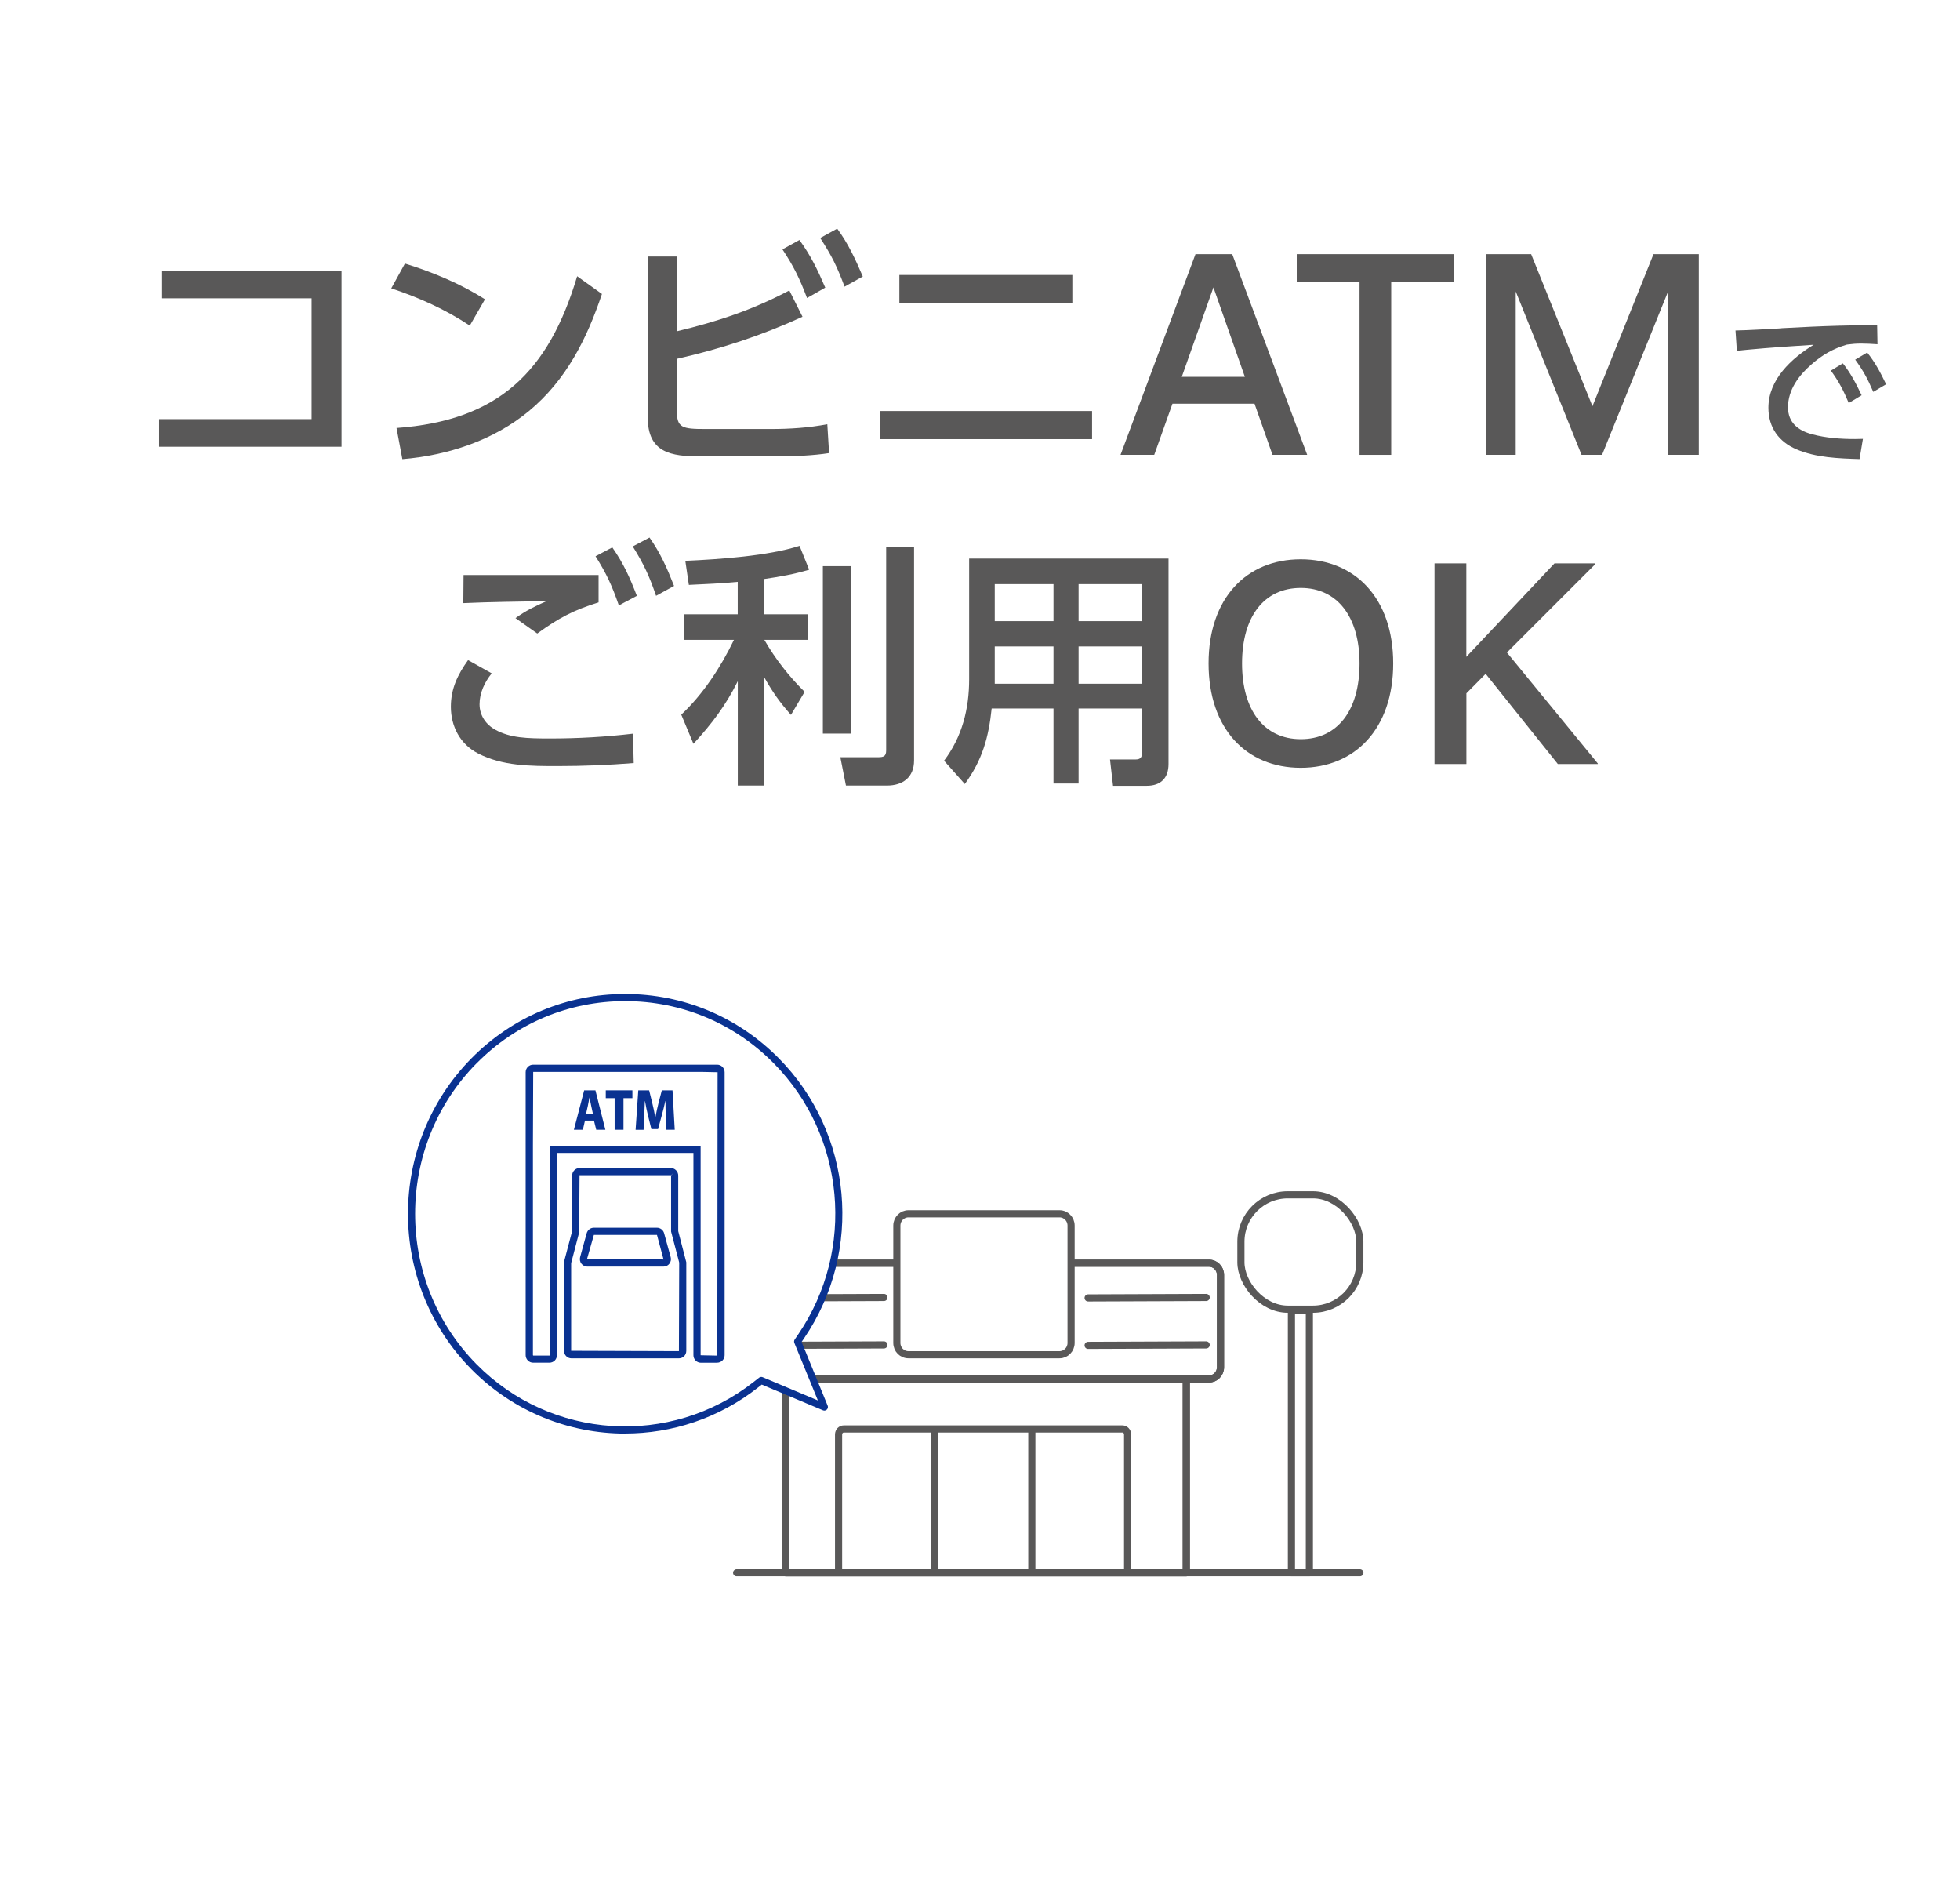 <?xml version="1.0" encoding="UTF-8"?><svg id="_レイヤー_2" xmlns="http://www.w3.org/2000/svg" viewBox="0 0 343 330"><defs><style>.cls-1{fill:#595858;}.cls-2{fill:#4f4c4d;}.cls-2,.cls-3,.cls-4{stroke:#595858;stroke-linecap:round;stroke-linejoin:round;stroke-width:1.25px;}.cls-5,.cls-3{fill:#fff;}.cls-4{fill:none;}.cls-6{fill:#0a3291;}</style></defs><g id="text"><rect class="cls-5" width="343" height="330"/><path class="cls-1" d="M59.77,47.4v30.76h-31.92v-4.83h26.68v-21.14h-26.29v-4.79h31.52Z"/><path class="cls-1" d="M84.87,52.36l-2.66,4.61c-4.26-2.84-8.91-4.92-13.74-6.52l2.39-4.34c4.88,1.51,9.66,3.5,14.01,6.25ZM69.4,74.88c17.82-1.29,26.6-9.8,31.6-26.55l4.34,3.1c-2.66,7.89-6.25,15.07-12.77,20.48-6.21,5.14-14.18,7.76-22.16,8.42l-1.02-5.45Z"/><path class="cls-1" d="M138.13,50.81l2.31,4.61c-7.18,3.28-14.32,5.63-21.99,7.36v9.09c0,2.97.89,3.19,5.01,3.19h11.44c3.28,0,6.69-.22,9.88-.84l.31,5.05c-2.75.44-6.34.58-9.18.58h-13.3c-5.19,0-9.26-.62-9.26-6.87v-28.1h5.1v13.08c7.18-1.73,13.08-3.68,19.68-7.14ZM139.9,41.99c2,2.75,3.19,5.23,4.52,8.33l-3.19,1.82c-1.29-3.41-2.31-5.5-4.3-8.51l2.97-1.64ZM146.51,40c1.95,2.66,3.19,5.36,4.48,8.38l-3.19,1.77c-1.33-3.55-2.22-5.36-4.26-8.51l2.97-1.64Z"/><path class="cls-1" d="M191.11,71.91v4.92h-37.1v-4.92h37.1ZM187.66,48.11v4.92h-30.27v-4.92h30.27Z"/><path class="cls-1" d="M209.21,44.47h6.43l13.12,35.11h-6.07l-3.15-8.95h-14.36l-3.19,8.95h-5.9l13.12-35.11ZM217.85,65.93l-5.5-15.65-5.54,15.65h11.04Z"/><path class="cls-1" d="M237.92,49.26h-10.99v-4.79h27.48v4.79h-10.95v30.32h-5.54v-30.32Z"/><path class="cls-1" d="M260.06,44.47h7.89l10.73,26.6,10.68-26.6h7.93v35.11h-5.41v-28.5l-11.52,28.5h-3.59l-11.52-28.59v28.59h-5.19v-35.11Z"/><path class="cls-1" d="M311.75,57.42c3.37-.18,6.74-.35,10.1-.44,2.22-.06,4.43-.09,6.65-.12l.06,3.37c-.95-.06-1.89-.12-2.84-.12s-1.6.06-2.51.18c-2.42.71-4.31,1.8-6.2,3.46-2.22,1.92-4.11,4.46-4.11,7.5,0,2.72,1.8,4.08,4.22,4.73,2.45.65,4.99.83,7.53.83.44,0,.89-.03,1.36-.03l-.59,3.54c-3.66-.12-7.62-.24-11.05-1.71-3.1-1.33-4.9-3.84-4.9-7.27,0-4.93,4.02-8.63,7.92-11.02-3.84.24-7.68.5-11.52.86-.62.06-1.27.12-1.92.21l-.24-3.57c2.69-.06,5.35-.24,8.04-.38ZM322.5,63.57c1.36,1.71,2.33,3.57,3.28,5.58l-2.25,1.36c-.95-2.25-1.71-3.72-3.13-5.67l2.1-1.27ZM326.76,61.68c1.42,1.77,2.33,3.52,3.31,5.55l-2.25,1.33c-1-2.3-1.68-3.6-3.16-5.64l2.1-1.24Z"/><path class="cls-1" d="M86.05,117.8c-1.24,1.55-2.13,3.41-2.13,5.41s1.15,3.59,2.79,4.48c2.62,1.42,5.45,1.51,9.57,1.51,4.83,0,9.66-.27,14.49-.84l.13,5.14c-4.43.35-8.87.53-13.34.53-4.7,0-9.66,0-13.92-2.22-3.1-1.6-4.74-4.7-4.74-8.16,0-3.19,1.2-5.63,3.01-8.16l4.12,2.31ZM104.75,100.6v4.79c-4.43,1.37-7,2.75-10.73,5.45l-3.81-2.7c1.86-1.33,3.41-2.08,5.45-2.97-4.83.09-9.71.13-14.58.35l.04-4.92h23.63ZM107.15,95.77c1.99,2.84,3.06,5.27,4.3,8.47l-3.15,1.68c-1.2-3.46-2.13-5.5-4.08-8.6l2.93-1.55ZM113.66,94.04c1.95,2.79,3.06,5.32,4.3,8.47l-3.15,1.73c-1.15-3.41-2.17-5.59-4.08-8.64l2.93-1.55Z"/><path class="cls-1" d="M120.55,102.33l-.62-4.21c5.9-.27,14.45-.84,19.99-2.62l1.68,4.17c-2.62.8-5.23,1.24-7.93,1.64v6.16h7.67v4.48h-7.58c1.91,3.32,4.3,6.38,7.05,9.09l-2.39,4.03c-1.99-2.22-3.28-4.08-4.74-6.69v19.06h-4.57v-18.26c-2.08,4.21-4.57,7.49-7.76,10.95l-2.13-5.1c3.81-3.55,6.96-8.38,9.22-13.08h-8.78v-4.48h9.44v-5.67c-2.84.27-5.67.4-8.56.53ZM148.88,128.35h-4.88v-29.3h4.88v29.3ZM159.96,133.05c0,2.93-1.95,4.39-4.74,4.39h-7.18l-.98-4.96h6.65c.93,0,1.37-.18,1.37-1.2v-35.55h4.88v37.32Z"/><path class="cls-1" d="M204.49,133.67c0,2.48-1.37,3.81-3.81,3.81h-5.9l-.53-4.61h4.52c.71,0,1.06-.31,1.06-1.02v-7.89h-11.08v13.12h-4.39v-13.12h-10.82c-.53,5.05-1.64,9.04-4.7,13.21l-3.63-4.08c3.15-4.17,4.39-9.04,4.39-14.23v-21.14h34.89v35.95ZM174.08,102.2v6.47h10.28v-6.47h-10.28ZM174.08,113.1v6.52h10.28v-6.52h-10.28ZM188.75,102.2v6.47h11.08v-6.47h-11.08ZM188.75,113.1v6.52h11.08v-6.52h-11.08Z"/><path class="cls-1" d="M211.5,116.07c0-11.39,6.6-18.22,16.13-18.22s16.18,6.83,16.18,18.22-6.65,18.26-16.18,18.26-16.13-6.83-16.13-18.26ZM237.92,116.07c0-8.11-3.86-13.21-10.28-13.21s-10.28,5.01-10.28,13.21,3.86,13.25,10.28,13.25,10.28-5.01,10.28-13.25Z"/><path class="cls-1" d="M251.03,98.56h5.58v16.36l15.43-16.36h7.14v.13l-15.47,15.47,15.91,19.42v.09h-7l-12.63-15.78-3.37,3.41v12.37h-5.58v-35.11Z"/><path class="cls-3" d="M138.64,225.9c-.63,0-1.14.6-1.14,1.36v47.91h70.1v-47.91c0-.75-.51-1.36-1.14-1.36h-67.83Z"/><path class="cls-4" d="M138.64,225.9c-.63,0-1.14.6-1.14,1.36v47.9h70.1v-47.9c0-.75-.51-1.36-1.14-1.36h-67.83Z"/><path class="cls-3" d="M132.83,221h78.73c1.13,0,2.03.92,2.03,2.06v16.14c0,1.14-.91,2.06-2.03,2.06h-78.73c-1.13,0-2.03-.92-2.03-2.06v-16.14c0-1.14.91-2.06,2.03-2.06h0Z"/><path class="cls-4" d="M132.83,221h78.73c1.13,0,2.03.92,2.03,2.06v16.14c0,1.14-.91,2.06-2.03,2.06h-78.73c-1.13,0-2.03-.92-2.03-2.06v-16.14c0-1.14.91-2.06,2.03-2.06h0Z"/><path class="cls-4" d="M146.75,274.65v-23.68c0-.53.41-.97.92-.97h48.74c.51,0,.92.43.92.97v23.68"/><path class="cls-4" d="M163.58,250.33v24.32M180.57,250.33v24.32"/><line class="cls-2" x1="190.42" y1="235.38" x2="211.08" y2="235.3"/><line class="cls-4" x1="133.9" y1="235.38" x2="154.69" y2="235.3"/><line class="cls-2" x1="190.42" y1="227.08" x2="211.08" y2="227"/><line class="cls-4" x1="133.9" y1="227.08" x2="154.69" y2="227"/><path class="cls-3" d="M158.98,212.36h26.43c1.13,0,2.03.92,2.03,2.06v20.54c0,1.14-.91,2.06-2.03,2.06h-26.43c-1.13,0-2.03-.92-2.03-2.06v-20.54c0-1.14.91-2.06,2.03-2.06h0Z"/><path class="cls-5" d="M82.96,185.59c14.59-14.76,38.31-14.75,52.9,0,12.73,12.89,14.57,33.14,4.39,48.15l-.66.97,4.69,11.45-11.05-4.64-.98.77c-14.83,11.62-36.01,10.26-49.29-3.16-14.58-14.76-14.58-38.77,0-53.54Z"/><path class="cls-6" d="M109.4,250.81c-9.79,0-19.53-3.8-26.89-11.24-14.82-15-14.82-39.41,0-54.42t0,0c7.17-7.26,16.73-11.25,26.89-11.25h0c10.17,0,19.72,4,26.89,11.25,12.94,13.1,14.81,33.68,4.46,48.94l-.47.69,4.56,11.15c.1.23.04.5-.14.68-.18.18-.45.23-.68.13l-10.71-4.5-.69.54c-6.86,5.38-15.06,8.02-23.23,8.02ZM83.4,186.03h0c-14.34,14.52-14.34,38.14,0,52.66,13.04,13.2,33.88,14.54,48.46,3.11l.98-.77c.18-.14.42-.17.63-.08l9.66,4.06-4.12-10.06c-.08-.19-.06-.41.06-.59l.66-.97c10.02-14.76,8.2-34.68-4.32-47.36-6.93-7.02-16.17-10.88-26-10.88h0c-9.83,0-19.07,3.86-26,10.88Z"/><rect class="cls-4" x="217.16" y="209.04" width="20.81" height="20.01" rx="8.2" ry="8.2"/><rect class="cls-4" x="226" y="229.23" width="3.14" height="45.93"/><line class="cls-4" x1="128.91" y1="275.16" x2="237.98" y2="275.16"/><path class="cls-6" d="M125.52,238.42h-2.87c-.34,0-.68-.14-.92-.39-.24-.24-.38-.58-.38-.92v-35.4h-23.89v35.4c0,.34-.14.68-.38.92-.24.24-.58.38-.92.38h-2.87c-.34,0-.68-.14-.92-.39-.24-.24-.38-.58-.38-.92v-49.52c0-.34.14-.68.38-.92.24-.25.58-.39.92-.39h32.22c.34,0,.68.14.92.39.24.24.38.58.38.92v49.52c0,.34-.14.68-.38.92-.24.24-.58.39-.92.39ZM96.22,200.46h26.39v36.65l2.92.06.05-49.58-2.92-.06h-29.35l-.05,12.86v36.71l.05.06h2.87l.05-36.71Z"/><path class="cls-6" d="M118.81,237.65h-18.81c-.34,0-.68-.14-.92-.39-.24-.24-.38-.58-.38-.92l.03-15.68,1.39-5.26v-9.73c0-.34.14-.68.38-.92.24-.25.58-.39.92-.39h15.97c.34,0,.68.14.92.39h0c.24.24.38.58.38.92v9.73l1.41,5.44v15.5c0,.34-.13.68-.37.92-.24.25-.58.39-.92.39ZM101.42,205.6l-.07,10.03-1.4,5.36v15.34s18.86.06,18.86.06l.05-15.48-.02-.1-1.4-5.34v-9.81l.43-.48-.44.44s-.02-.01-.03-.01h-15.97Z"/><path class="cls-6" d="M116.12,221.6h-13.34c-.41,0-.79-.19-1.04-.52-.25-.33-.32-.74-.22-1.14l1.15-4.18c.16-.57.67-.96,1.25-.96h11.05c.58,0,1.1.4,1.25.96l1.15,4.18c.11.4.03.81-.22,1.14-.25.33-.63.52-1.04.52ZM103.93,216.05l-1.2,4.22,13.39.08-1.15-4.3h-11.05Z"/><polygon class="cls-6" points="106.01 192.13 106.01 190.76 110.67 190.76 110.67 192.13 109.11 192.13 109.11 197.66 107.56 197.66 107.56 192.13 106.01 192.13"/><path class="cls-6" d="M111.23,197.66l.47-6.9h1.9l.55,2.23c.19.82.39,1.66.52,2.47h.03c.14-.79.34-1.68.54-2.48l.58-2.22h1.87l.39,6.9h-1.46l-.1-2.46c-.04-.73-.07-1.65-.06-2.56h-.03c-.18.83-.41,1.77-.6,2.43l-.67,2.47h-1.17l-.61-2.45c-.17-.66-.36-1.6-.5-2.44h-.03c-.03.86-.07,1.83-.11,2.57l-.11,2.45h-1.39Z"/><path class="cls-6" d="M100.43,197.66l1.8-6.9h1.97l1.74,6.9h-1.6l-.4-1.61h-1.57l-.37,1.61h-1.57ZM103.46,193.48c-.09-.41-.2-1.03-.29-1.44h-.02c-.09.42-.2,1.05-.28,1.44l-.31,1.38h1.2l-.3-1.38Z"/></g></svg>